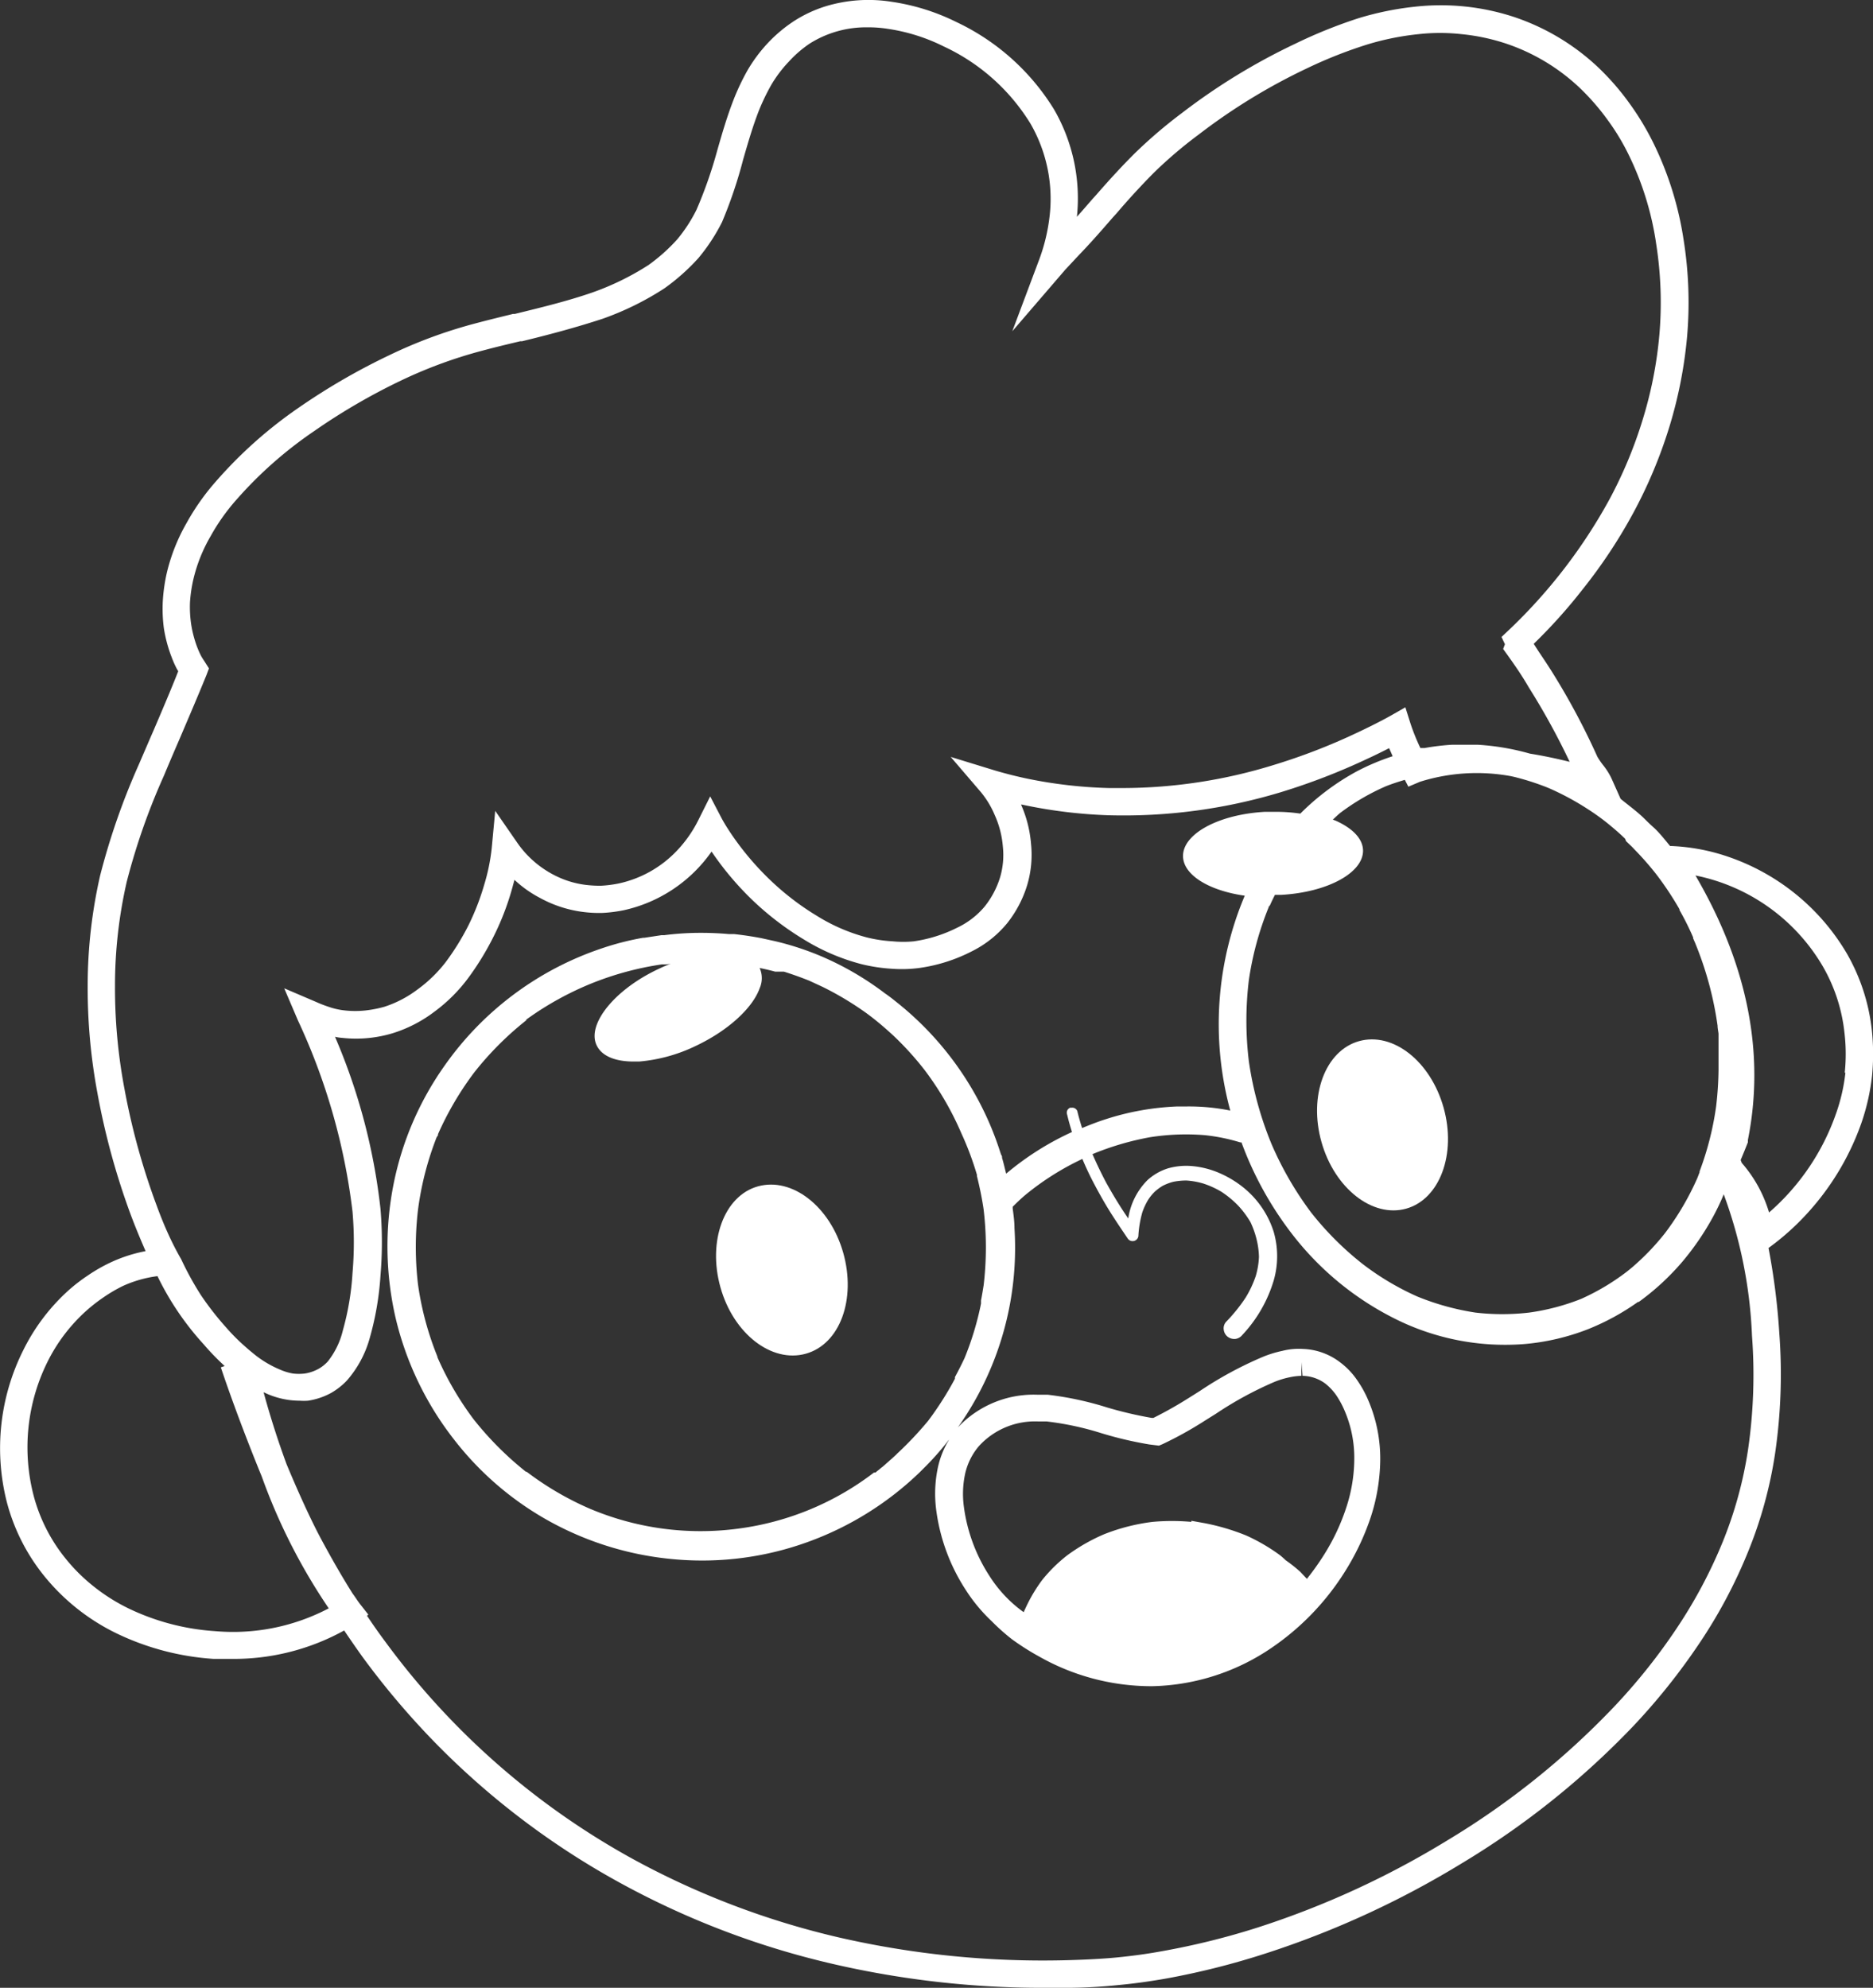 <svg xmlns="http://www.w3.org/2000/svg" viewBox="0 0 137.14 145.52"><rect x="0" y="0" width="137.14" height="145.52" fill="#333333" stroke="none"/><defs><style>.cls-1{fill:#fff;}</style></defs><g id="Layer_2" data-name="Layer 2"><g id="OBJECTS"><path class="cls-1" d="M137.06,75.46h0a14.39,14.39,0,0,0-1.86-5.7,16.13,16.13,0,0,0-8.72-7.06,14.63,14.63,0,0,0-4.2-.77h0c-.4-.48-.8-1-1.24-1.39s-.61-.6-.93-.88c-.47-.42-1-.81-1.45-1.18L118,57a5,5,0,0,0-.63-1,5.44,5.44,0,0,1-.41-.6,51.66,51.66,0,0,0-3.3-6.18c-.51-.82-1-1.5-1.36-2.09a38.59,38.59,0,0,0,3.59-4,37.72,37.72,0,0,0,3.73-5.64,34.79,34.79,0,0,0,2.6-6.21,32.54,32.54,0,0,0,1.31-6.66,29.1,29.1,0,0,0-.26-7.08,24.22,24.22,0,0,0-2.22-7.09,20.06,20.06,0,0,0-1.76-2.91,18.62,18.62,0,0,0-2.37-2.7,16.7,16.7,0,0,0-6.1-3.61,17.18,17.18,0,0,0-7.21-.74,22.1,22.1,0,0,0-4.13.84A35.67,35.67,0,0,0,94.84,3.2a45.81,45.81,0,0,0-8.27,5.05,35.28,35.28,0,0,0-3.51,3c-1,1-1.91,2-2.78,3l-.3.33c-.39.45-.76.88-1.13,1.29A13,13,0,0,0,77.17,8,16.8,16.8,0,0,0,70,1.6,15.77,15.77,0,0,0,65.28.13a10.81,10.81,0,0,0-4.76.31,9.47,9.47,0,0,0-2.38,1.1,10.56,10.56,0,0,0-1.89,1.58,11.09,11.09,0,0,0-1.53,2.05,17.06,17.06,0,0,0-1,2.11c-.48,1.23-.85,2.49-1.23,3.83A32.05,32.05,0,0,1,51,15.35a11.06,11.06,0,0,1-1.42,2.18,13,13,0,0,1-2.11,1.88,19.73,19.73,0,0,1-4.09,2c-1.85.64-3.8,1.11-5.68,1.57l-.13,0c-.94.23-1.88.46-2.82.71A35,35,0,0,0,28.51,26a47.5,47.5,0,0,0-6.69,3.88,32.29,32.29,0,0,0-6,5.35,17.16,17.16,0,0,0-2.16,3.06,13.65,13.65,0,0,0-1.44,3.62,12.64,12.64,0,0,0-.3,2.1A10.8,10.8,0,0,0,12,46a10.2,10.2,0,0,0,.56,2.09,7.45,7.45,0,0,0,.38.86l.11.19c-.56,1.42-1.17,2.84-1.78,4.27l-.21.48L10.15,56A50.83,50.83,0,0,0,7.33,64.1a36.32,36.32,0,0,0-.91,8.08A41.75,41.75,0,0,0,7.13,80,53.16,53.16,0,0,0,9.6,89c.35.93.71,1.78,1.06,2.59a10.88,10.88,0,0,0-2.48.79,12,12,0,0,0-1.76,1,12.56,12.56,0,0,0-1.49,1.16,14.62,14.62,0,0,0-3.25,4.35A16,16,0,0,0,.51,110a14.41,14.41,0,0,0,2.71,5.35,15.54,15.54,0,0,0,5.35,4.24,19.27,19.27,0,0,0,7.06,1.85c.43,0,.86,0,1.3,0a16.7,16.7,0,0,0,8.27-2.08c.46.68.92,1.35,1.39,2a58.37,58.37,0,0,0,5.58,6.53,57.76,57.76,0,0,0,13.33,10,60.84,60.84,0,0,0,15.56,5.9,68.13,68.13,0,0,0,15.34,1.73c.57,0,1.13,0,1.7,0,1.21,0,2.52-.07,3.86-.21,1.18-.11,2.35-.28,3.48-.48A56.23,56.23,0,0,0,92.68,143a67.11,67.11,0,0,0,14.36-6.6,60.28,60.28,0,0,0,12.51-10,46.64,46.64,0,0,0,4.85-6.06,36.6,36.6,0,0,0,3.58-6.71,31.33,31.33,0,0,0,2-7.29,40.14,40.14,0,0,0,.3-8.74,49.72,49.72,0,0,0-.79-6.24,18.63,18.63,0,0,0,3.1-2.83,19.22,19.22,0,0,0,3.69-6.29,15.93,15.93,0,0,0,.79-3.48A16.5,16.5,0,0,0,137.06,75.46Zm-18-13.88.21.2,0,0,.19.18.07.07.15.16A21.69,21.69,0,0,1,121.27,64a23.19,23.19,0,0,1,1.7,2.56l0,0,0,.06q.54.94,1,2l0,.07v0l.13.3a25,25,0,0,1,1.66,6.1c0,.2.05.39.07.59h0c0,.06,0,.11,0,.17V78.3a24.84,24.84,0,0,1-.18,2.72,22.14,22.14,0,0,1-1.21,4.74l0,.07v0c-.06.14-.11.29-.17.43a20.17,20.17,0,0,1-2.35,4,17.68,17.68,0,0,1-2.18,2.31l0,0-.18.16,0,0-.18.15h0l-.26.21a16.67,16.67,0,0,1-3.36,2,16.3,16.3,0,0,1-3.81,1,17,17,0,0,1-3.91,0,18.67,18.67,0,0,1-4.27-1.18,19.76,19.76,0,0,1-4-2.38,22.53,22.53,0,0,1-3.78-3.78,24.49,24.49,0,0,1-2.89-5,25.31,25.31,0,0,1-1.66-6.06,24.59,24.59,0,0,1,0-5.94,22.87,22.87,0,0,1,1.45-5.33l0,.09a1.17,1.17,0,0,1,0-.11l.06-.14a.42.42,0,0,0,0,.1c.12-.29.26-.57.4-.85l.45,0c3.4-.19,6-1.61,6-3.23,0-.84-.71-1.62-2-2.2l-.21-.08c.19-.17.37-.36.58-.52a16.44,16.44,0,0,1,3.3-1.92c.45-.18.92-.33,1.39-.47l.26.5.85-.36a13.87,13.87,0,0,1,6.66-.41l.23.05a18.81,18.81,0,0,1,2.51.81,19.73,19.73,0,0,1,2.9,1.56h0l.11.07c.38.25.75.51,1.11.79s.86.7,1.27,1.08h0l.23.22Zm5.34,24.77h0ZM9.1,79.64a39.59,39.59,0,0,1-.68-7.46,34.05,34.05,0,0,1,.86-7.63A48.18,48.18,0,0,1,12,56.79c.29-.7.59-1.4.89-2.1l.23-.53c.66-1.55,1.35-3.15,2-4.75l.18-.48-.37-.58a3.63,3.63,0,0,1-.21-.34,6.79,6.79,0,0,1-.28-.63A8.38,8.38,0,0,1,14,45.72a8.65,8.65,0,0,1-.09-1.61,10.31,10.31,0,0,1,.26-1.75,11.48,11.48,0,0,1,1.24-3.09,15,15,0,0,1,1.92-2.71,30,30,0,0,1,5.67-5,45.39,45.39,0,0,1,6.4-3.72,33.65,33.65,0,0,1,5.92-2.17c.93-.25,1.85-.47,2.78-.69l.13,0c1.93-.47,3.93-1,5.88-1.64a21.2,21.2,0,0,0,4.55-2.24,15.37,15.37,0,0,0,2.48-2.21,13.67,13.67,0,0,0,1.73-2.64,33.12,33.12,0,0,0,1.54-4.56c.37-1.28.72-2.49,1.17-3.63a15.82,15.82,0,0,1,.9-1.86,9.4,9.4,0,0,1,1.28-1.69A8.5,8.5,0,0,1,59.27,3.2,7.74,7.74,0,0,1,63.5,2,9.09,9.09,0,0,1,65,2.11,13.58,13.58,0,0,1,69.1,3.4a14.73,14.73,0,0,1,6.35,5.65,11,11,0,0,1,1.39,6.87,13.47,13.47,0,0,1-.72,3l-2,5.33L78,19.74,79,18.67c.84-.87,1.62-1.76,2.47-2.74l.3-.33c.85-1,1.77-2,2.71-2.95a32.08,32.08,0,0,1,3.3-2.81A43.54,43.54,0,0,1,95.7,5a33.14,33.14,0,0,1,4.4-1.74,19.72,19.72,0,0,1,3.77-.76,14.31,14.31,0,0,1,3.14,0,15,15,0,0,1,3.2.67,14.61,14.61,0,0,1,5.38,3.19,17.09,17.09,0,0,1,2.12,2.42,16.61,16.61,0,0,1,1.56,2.59,22,22,0,0,1,2,6.52,27.65,27.65,0,0,1,.23,6.6,30,30,0,0,1-1.23,6.25,32.21,32.21,0,0,1-2.45,5.86,38.94,38.94,0,0,1-7.35,9.53l-.53.5.25.53-.13.35.31.43c.46.65,1,1.4,1.56,2.37a51.44,51.44,0,0,1,3,5.46c-.85-.21-1.85-.43-2.91-.6a17.75,17.75,0,0,0-3.82-.65l-.89,0-.82,0h-.18a16.88,16.88,0,0,0-2,.24h0l-.1,0-.21,0a14.91,14.91,0,0,1-.73-1.81l-.37-1.17-1.07.61c-.72.4-1.57.83-2.51,1.27a44.52,44.52,0,0,1-6.09,2.35,37.63,37.63,0,0,1-11,1.68h-1A33.72,33.72,0,0,1,75.21,57c-.76-.16-1.52-.35-2.34-.59l-3.26-1L71.83,58a6.72,6.72,0,0,1,1,1.66,6.94,6.94,0,0,1,.6,2.33,5.74,5.74,0,0,1-.2,2.22,6.43,6.43,0,0,1-1.14,2.16,5.92,5.92,0,0,1-2,1.54,10.32,10.32,0,0,1-3.18,1,7.8,7.8,0,0,1-1.54,0,10.13,10.13,0,0,1-1.88-.28,13.27,13.27,0,0,1-3.67-1.58,19.55,19.55,0,0,1-3.41-2.61,21,21,0,0,1-2.78-3.26c-.28-.41-.55-.83-.79-1.27L52,58.3,51.15,60a9.18,9.18,0,0,1-1.62,2.31,8.28,8.28,0,0,1-4.25,2.37,9,9,0,0,1-1.26.16h-.2a8.47,8.47,0,0,1-1-.07A6.84,6.84,0,0,1,40.46,64a7.39,7.39,0,0,1-2.63-2.37l-1.57-2.27L36,62.12a14.35,14.35,0,0,1-.55,2.66,18,18,0,0,1-1.17,3,18.31,18.31,0,0,1-1.66,2.67,10.07,10.07,0,0,1-2.07,2,8.2,8.2,0,0,1-2.4,1.25,8.64,8.64,0,0,1-1.38.27,7,7,0,0,1-1.52,0,5.18,5.18,0,0,1-1.2-.27,8.83,8.83,0,0,1-.9-.35l-2.34-1,1,2.34a45.85,45.85,0,0,1,4,14,26.1,26.1,0,0,1,0,4.51,19.83,19.83,0,0,1-.7,4.17A5.88,5.88,0,0,1,24,99.67a2.78,2.78,0,0,1-.68.54,3.06,3.06,0,0,1-1,.34,3.61,3.61,0,0,1-.87,0,4.11,4.11,0,0,1-1-.31,7.68,7.68,0,0,1-2-1.24c-.19-.15-.37-.31-.55-.47a14.47,14.47,0,0,1-1.35-1.36,22,22,0,0,1-1.82-2.33,22.42,22.42,0,0,1-1.46-2.65C12.58,91,12,89.7,11.47,88.25A50.86,50.86,0,0,1,9.1,79.64Zm6.66,39.77a17.19,17.19,0,0,1-6.32-1.65,13.7,13.7,0,0,1-2.65-1.68,12.92,12.92,0,0,1-2-2,12.29,12.29,0,0,1-2.33-4.6,14.08,14.08,0,0,1,1-9.75A12.49,12.49,0,0,1,6.27,96a11.93,11.93,0,0,1,1.27-1A11.06,11.06,0,0,1,9,94.14a8.79,8.79,0,0,1,2.53-.72,20.81,20.81,0,0,0,3.39,5A18.09,18.09,0,0,0,16.45,100h0l-.28.1c.77,2.3,1.86,5.22,3,8a42.93,42.93,0,0,0,4.9,9.64A15.06,15.06,0,0,1,15.76,119.41ZM128,106.06a29.65,29.65,0,0,1-1.87,6.83,35.51,35.51,0,0,1-3.39,6.35,43.27,43.27,0,0,1-4.64,5.79A58.33,58.33,0,0,1,106,134.71a64.3,64.3,0,0,1-13.93,6.4,54.28,54.28,0,0,1-7,1.73c-1.08.2-2.2.35-3.33.46s-2.54.17-3.71.2a66.86,66.86,0,0,1-16.53-1.65,59.52,59.52,0,0,1-15.07-5.71,55.8,55.8,0,0,1-18.25-16c-.45-.6-.88-1.22-1.31-1.86l.1-.08-.66-.84c-.16-.22-.32-.47-.49-.7-.77-1.22-1.52-2.53-2.28-3.94s-1.7-3.47-2.56-5.54c-.61-1.66-1.18-3.42-1.68-5.26l.31.14a6.1,6.1,0,0,0,1.5.42,6,6,0,0,0,.84.06,4.12,4.12,0,0,0,.6,0,5.15,5.15,0,0,0,1.66-.55,5,5,0,0,0,1.2-.94,7.91,7.91,0,0,0,1.66-3.09,21.75,21.75,0,0,0,.79-4.6,29.05,29.05,0,0,0,0-4.85,44,44,0,0,0-3.33-12.61,3.53,3.53,0,0,0,.54.08,9.14,9.14,0,0,0,2,0,9.26,9.26,0,0,0,1.74-.36,9.91,9.91,0,0,0,3-1.56,11.76,11.76,0,0,0,2.47-2.46,20.56,20.56,0,0,0,1.84-3,19.42,19.42,0,0,0,1.3-3.29c.09-.3.17-.61.25-.9a8.44,8.44,0,0,0,1.88,1.33,8.86,8.86,0,0,0,3,1,9.12,9.12,0,0,0,1.59.09,10.46,10.46,0,0,0,1.55-.2,10.64,10.64,0,0,0,6.41-4.29,22.24,22.24,0,0,0,3,3.56,21.59,21.59,0,0,0,3.75,2.87,15.46,15.46,0,0,0,4.22,1.81,12.44,12.44,0,0,0,2.25.34,9.75,9.75,0,0,0,2-.06,12,12,0,0,0,3.8-1.2,7.9,7.9,0,0,0,2.62-2.07,8.44,8.44,0,0,0,1.48-2.83,7.77,7.77,0,0,0,.27-3,8.84,8.84,0,0,0-.73-2.86h.06a35.9,35.9,0,0,0,6.3.78A39.75,39.75,0,0,0,93.76,58a47,47,0,0,0,6.35-2.45c.57-.26,1.11-.53,1.6-.78l.26.59a16.85,16.85,0,0,0-2.63,1.11,17.83,17.83,0,0,0-4.13,3.09,12.53,12.53,0,0,0-1.75-.13h-.29l-.55,0c-3.4.19-6,1.61-6,3.23,0,1.39,1.9,2.54,4.52,2.91a24.14,24.14,0,0,0-1.06,15.73A15.28,15.28,0,0,0,86.84,81h-.65a19.44,19.44,0,0,0-5.19.92c-.6.19-1.19.42-1.77.66-.13-.41-.25-.82-.35-1.24a.39.39,0,0,0-.39-.25l-.13,0a.41.41,0,0,0-.22.21.42.42,0,0,0,0,.31c.1.43.22.85.35,1.26a21,21,0,0,0-4.82,3.05c-.1-.38-.18-.77-.3-1.15h0c0-.08,0-.16-.07-.24l-.08-.24v0a22.69,22.69,0,0,0-1.6-3.77,23,23,0,0,0-6.09-7.25c-.21-.17-.43-.34-.66-.5l0,0-.1-.07A21.87,21.87,0,0,0,60.12,70a21.06,21.06,0,0,0-3.37-1.1l-1-.22c-.68-.13-1.35-.23-2-.3h-.38c-.68-.06-1.36-.09-2-.09a20.63,20.63,0,0,0-2.73.17l-.21,0-1.25.19-.09,0a20.34,20.34,0,0,0-3.07.79,23,23,0,0,0-11.48,8.59,22.66,22.66,0,0,0-3.73,8.69,23.37,23.37,0,0,0,.16,9.78,23.07,23.07,0,0,0,4.25,8.85,22.71,22.71,0,0,0,7.09,6.06,23.06,23.06,0,0,0,9.2,2.75,22.7,22.7,0,0,0,9.67-1.29,23.12,23.12,0,0,0,8.16-5.09l.3-.3a20.18,20.18,0,0,0,1.69-1.89,1.56,1.56,0,0,1,.16-.2,6.58,6.58,0,0,0-.81,2,9.21,9.21,0,0,0-.14,3.08,14.05,14.05,0,0,0,2.17,5.92,12.05,12.05,0,0,0,1.9,2.29A15.27,15.27,0,0,0,74.09,120a18.46,18.46,0,0,0,2,1.27,16.68,16.68,0,0,0,8.14,2.17h.14a16.09,16.09,0,0,0,8.28-2.51,18.87,18.87,0,0,0,5.9-6,18.35,18.35,0,0,0,1.82-3.88,13.94,13.94,0,0,0,.69-4.2,10.78,10.78,0,0,0-.83-4.23,8,8,0,0,0-.83-1.54,5.48,5.48,0,0,0-1.25-1.33,4.75,4.75,0,0,0-2.74-1,4.85,4.85,0,0,0-1.51.14,8.17,8.17,0,0,0-1.41.43,27.56,27.56,0,0,0-4.64,2.51l-.78.49a29.44,29.44,0,0,1-2.62,1.48l-.12,0a28.84,28.84,0,0,1-3.25-.76,23.64,23.64,0,0,0-4.38-.94c-.25,0-.51,0-.77,0a7.61,7.61,0,0,0-5.8,2.4,22.71,22.71,0,0,0,4.15-14.58c0-.48-.07-1-.13-1.44v0s0-.09,0-.14c.29-.29.59-.58.91-.85a19.9,19.9,0,0,1,4.19-2.65c.23.55.48,1.09.76,1.63.39.75.8,1.49,1.25,2.21s.87,1.33,1.32,2a.43.43,0,0,0,.5.15.43.43,0,0,0,.27-.33,7.9,7.9,0,0,1,.29-1.75,4.79,4.79,0,0,1,.41-.89,3.43,3.43,0,0,1,.51-.63,3.8,3.8,0,0,1,.57-.42,3.66,3.66,0,0,1,.8-.3,5,5,0,0,1,.94-.09h0a5.67,5.67,0,0,1,1.23.22,6.49,6.49,0,0,1,1.34.61l0,0,0,0,.08,0-.08,0a7.17,7.17,0,0,1,1.21,1,6.8,6.8,0,0,1,.91,1.22A6.5,6.5,0,0,1,92,90.7,6,6,0,0,1,92.18,92a5.71,5.71,0,0,1-.24,1.43h0A7.84,7.84,0,0,1,91.2,95a12.17,12.17,0,0,1-1.43,1.77.71.71,0,0,0-.17.56.77.77,0,0,0,.28.52.81.81,0,0,0,.56.17.77.77,0,0,0,.51-.28,10,10,0,0,0,2.31-4,6.43,6.43,0,0,0,0-3.56,6.8,6.8,0,0,0-2.35-3.35,7.64,7.64,0,0,0-1.73-1,6.47,6.47,0,0,0-1.83-.46,4.9,4.9,0,0,0-1.83.16,4,4,0,0,0-1.5.86,5,5,0,0,0-1.41,2.81c-.58-.84-1.12-1.73-1.62-2.63-.36-.68-.69-1.37-1-2.08a20.65,20.65,0,0,1,4.22-1.24,17,17,0,0,1,4-.15,13.63,13.63,0,0,1,2.6.53h.09a25.18,25.18,0,0,0,3.87,6.92A21.81,21.81,0,0,0,102,96.47a18,18,0,0,0,9.64,1.92,16.71,16.71,0,0,0,4.62-1.08,17.52,17.52,0,0,0,3.67-2l.06,0a18.29,18.29,0,0,0,3.17-2.92A19.8,19.8,0,0,0,125.47,89c.27-.51.51-1,.74-1.57a33.72,33.72,0,0,1,2.07,10.36A38.09,38.09,0,0,1,128,106.06Zm-58.08-5.23,0,.1,0,0a23.56,23.56,0,0,1-1.56,2.53c-.13.19-.27.37-.4.55A25.75,25.75,0,0,1,66,106.12l0,0-.2.19-.09.08a1.21,1.21,0,0,1-.16.16l-.12.11-.13.12-.14.12-.12.11-.15.13-.11.1-.15.13-.12.09-.15.13-.12.09-.14.12-.06,0-.05,0a20.75,20.75,0,0,1-9.9,4.1,20.83,20.83,0,0,1-10.94-1.47,22.26,22.26,0,0,1-4.59-2.69l0,0-.05,0-.17-.13.13.1a23.67,23.67,0,0,1-3.8-3.82,22.72,22.72,0,0,1-2.65-4.55l0,.06,0-.08L32,99.27l.06.12a22.39,22.39,0,0,1-1.45-5.33,23.25,23.25,0,0,1,0-5.53A22.54,22.54,0,0,1,32,83.18l0,.1s0-.11.07-.17l0-.08,0,0a22.9,22.9,0,0,1,2.66-4.53l-.08.1.08-.1h0a23.13,23.13,0,0,1,3.83-3.83l-.06,0,.09-.07.12-.09-.08.06A22.76,22.76,0,0,1,43.29,72a22.53,22.53,0,0,1,5.16-1.4h.08c.2,0,.4,0,.6-.06-.28.11-.55.22-.82.35C45,72.41,42.94,75,43.69,76.53c.36.76,1.32,1.18,2.7,1.18h.41A11.8,11.8,0,0,0,51,76.54c2.29-1.09,4.1-2.73,4.62-4.19a1.83,1.83,0,0,0,0-1.49s0,0,0,0c.38.08.77.17,1.14.27h0l.14,0h0l.11,0,.08,0,.08,0,.1,0,0,0,.13,0h0c.63.2,1.25.42,1.87.67l.95.44a22.59,22.59,0,0,1,2.85,1.67h0c.28.19.55.39.82.6.45.35.88.72,1.3,1.1l.22.2,0,0a22.64,22.64,0,0,1,2.28,2.51,22.21,22.21,0,0,1,2.69,4.62A22.52,22.52,0,0,1,71.53,86h0l0,.09c.2.81.37,1.62.49,2.45a23.5,23.5,0,0,1,0,5.56c-.06.37-.12.74-.19,1.1v.11l0,.12v0a21.93,21.93,0,0,1-1.21,4Q70.29,100.13,69.91,100.83Zm24.2,13.37h0c-.13-.12-.26-.24-.4-.35a13.67,13.67,0,0,0-2.49-1.45,16.35,16.35,0,0,0-3-.89l-1-.18v.08a15.88,15.88,0,0,0-2.84,0,14.43,14.43,0,0,0-3.56.91,13.56,13.56,0,0,0-2.69,1.54,11,11,0,0,0-1.82,1.79,11.21,11.21,0,0,0-1.14,1.88l-.23.49a9.57,9.57,0,0,1-2.52-2.68,12.21,12.21,0,0,1-1.86-5.07,7,7,0,0,1,.1-2.4,4.72,4.72,0,0,1,1-2,5.55,5.55,0,0,1,4.38-1.81q.3,0,.6,0a21.67,21.67,0,0,1,4,.86,27.34,27.34,0,0,0,3.49.82l.72.09.26-.11a27.14,27.14,0,0,0,3.1-1.72l.8-.5a26.4,26.4,0,0,1,4.3-2.34,6.37,6.37,0,0,1,1.08-.33,4.66,4.66,0,0,1,.89-.11v-1l.08,1a2.88,2.88,0,0,1,1.66.56,4,4,0,0,1,.83.89,6.73,6.73,0,0,1,.62,1.17,8.7,8.7,0,0,1,.68,3.45,11.53,11.53,0,0,1-.59,3.58,15.48,15.48,0,0,1-1.62,3.44,18.82,18.82,0,0,1-1.26,1.77l-.48-.51A11,11,0,0,0,94.11,114.2Zm41-35.67a13.32,13.32,0,0,1-.69,3,17,17,0,0,1-4.9,7.23,9.72,9.72,0,0,0-2-3.63l-.08-.21c.19-.45.37-.89.53-1.3l0-.17c1.26-6.28,0-12.79-3.84-19.36a14,14,0,0,1,9.3,6.61,12.32,12.32,0,0,1,1.61,4.9A13.21,13.21,0,0,1,135.07,78.53Z"/><path class="cls-1" d="M118.37,80.52l0,.09v-.09Z"/><path class="cls-1" d="M99.5,76.22c-2.47.7-3.7,4-2.74,7.39s3.74,5.56,6.2,4.87,3.69-4,2.74-7.39S102,75.52,99.5,76.22Z"/><path class="cls-1" d="M55.49,86.85c-2.47.69-3.69,4-2.74,7.39S56.49,99.8,59,99.1s3.7-4,2.74-7.39S58,86.15,55.49,86.85Z"/><polygon class="cls-1" points="86.85 86.37 86.84 86.37 86.85 86.37 86.85 86.37"/><polygon class="cls-1" points="89.42 87.2 89.42 87.2 89.42 87.2 89.42 87.2"/><polygon class="cls-1" points="34.73 78.55 34.73 78.55 34.73 78.55 34.73 78.55"/><path class="cls-1" d="M38.59,74.69l0,0,.07-.06Z"/><path class="cls-1" d="M38.55,107.86h0l-.05,0Z"/><path class="cls-1" d="M32.05,99.44v0l0-.07Z"/><path class="cls-1" d="M32.06,83.11l0,.07a.3.3,0,0,0,0-.1Z"/><path class="cls-1" d="M93,66.58v0l0-.06Z"/></g></g></svg>
